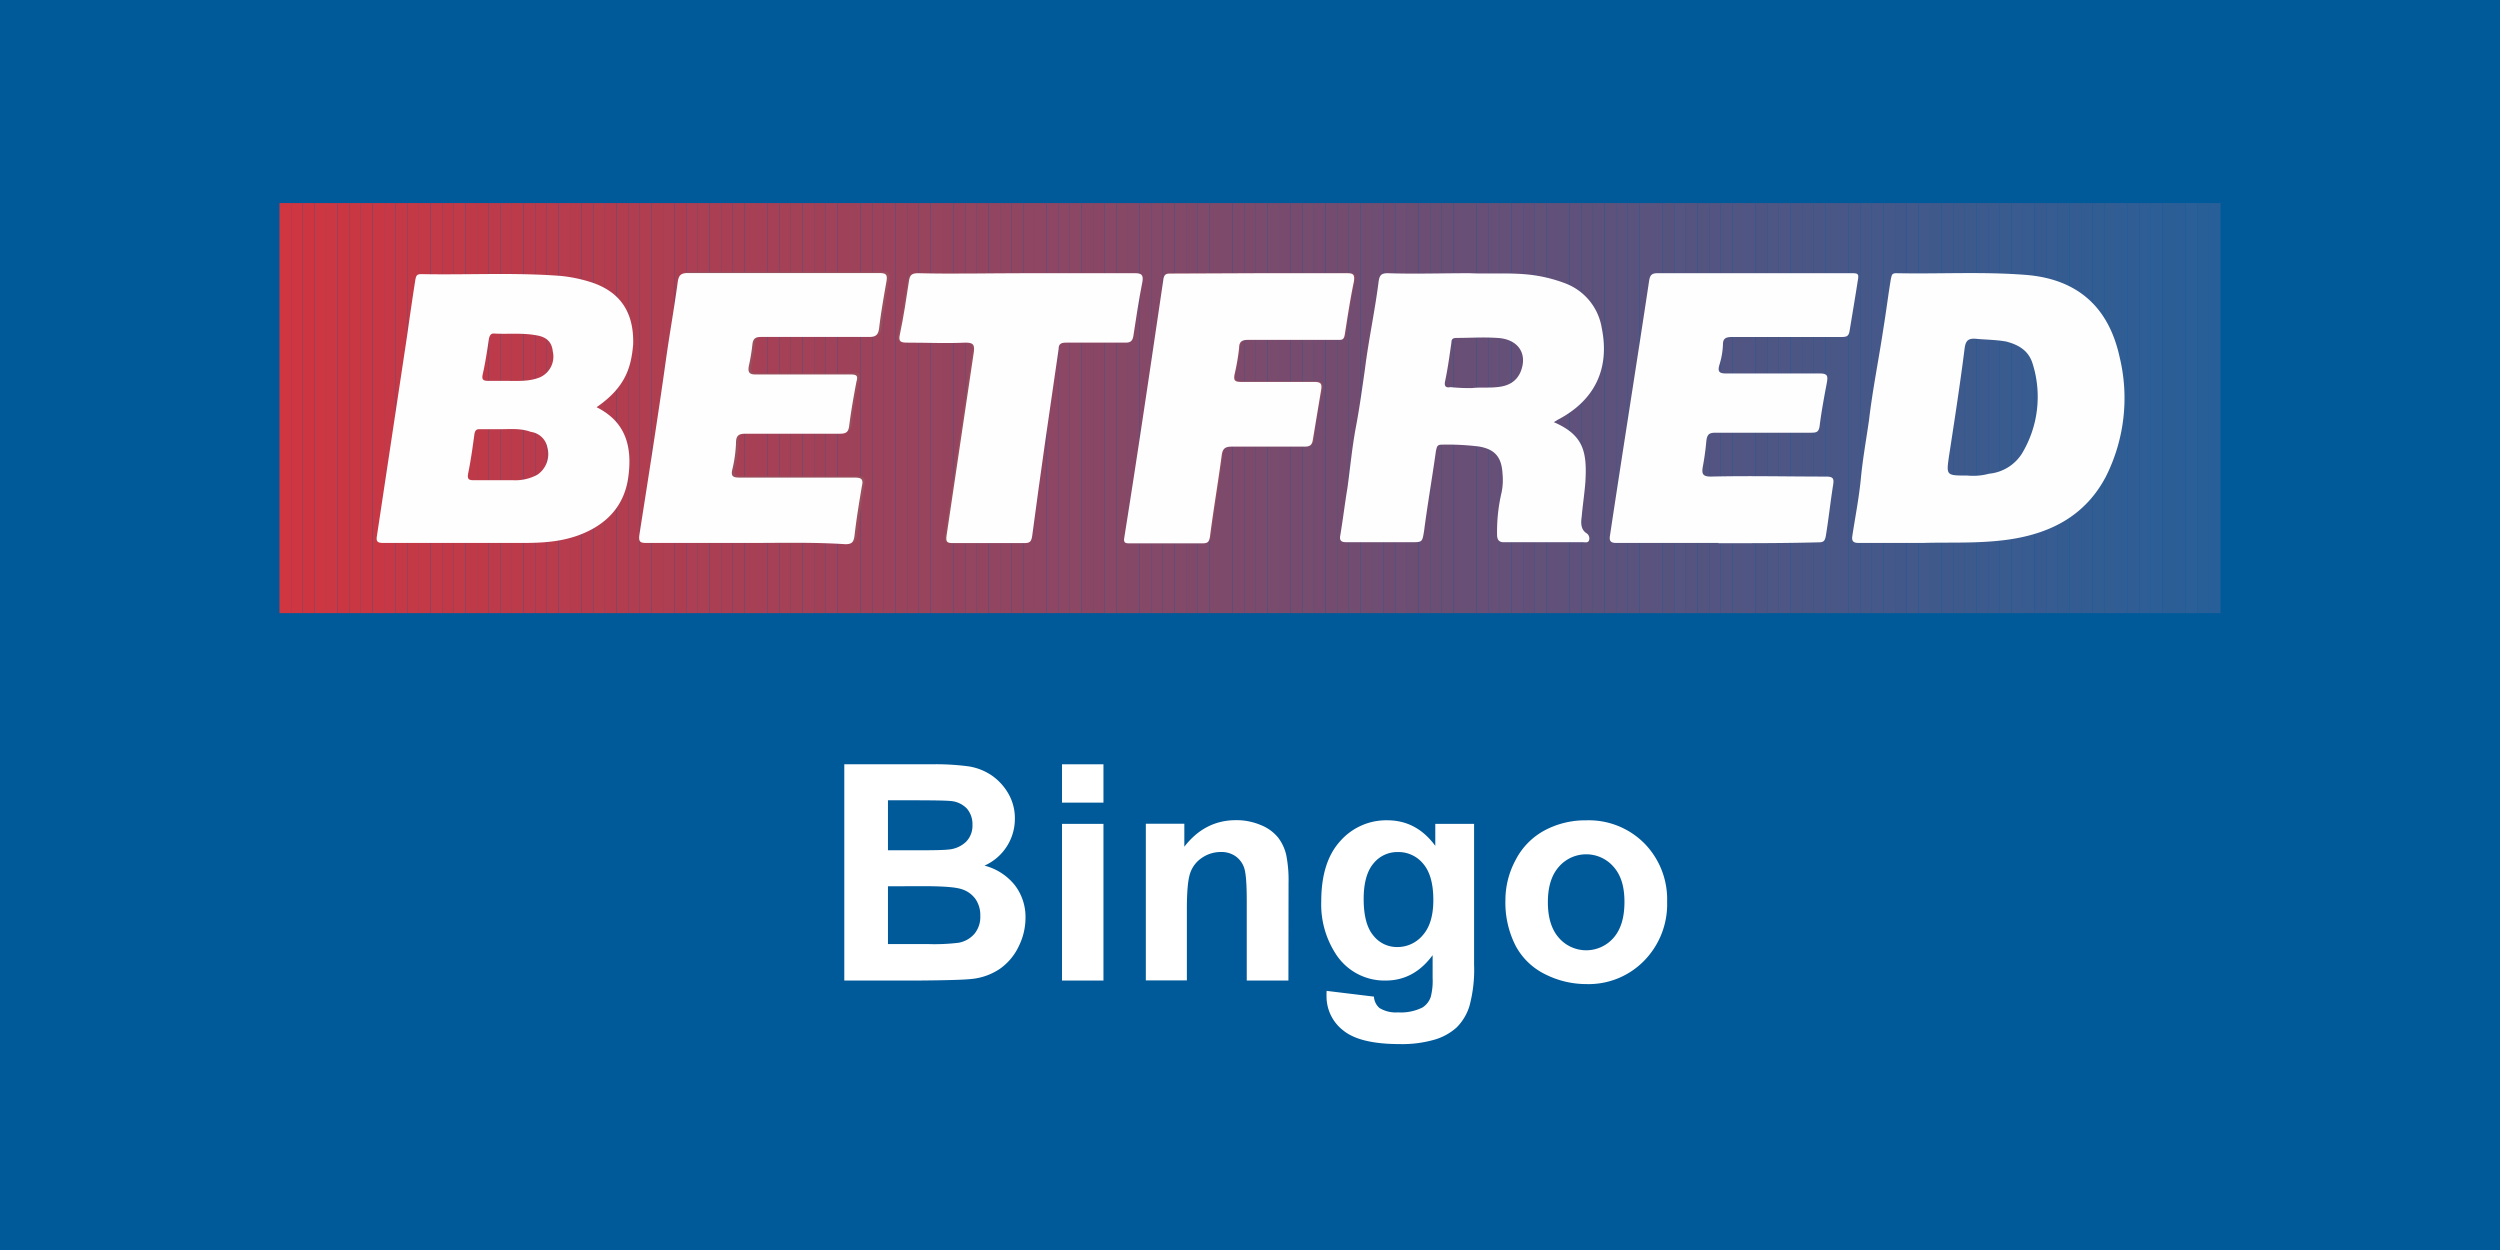 <svg xmlns="http://www.w3.org/2000/svg" xmlns:xlink="http://www.w3.org/1999/xlink" viewBox="0 0 600 300"><defs><style>.cls-1{fill:none;}.cls-2{fill:#005a9a;}.cls-3{clip-path:url(#clip-path);}.cls-4{fill:#cf3640;}.cls-5{fill:#ce3641;}.cls-6{fill:#cd3641;}.cls-7{fill:#cc3742;}.cls-8{fill:#cb3742;}.cls-9{fill:#ca3743;}.cls-10{fill:#c93743;}.cls-11{fill:#c83844;}.cls-12{fill:#c73844;}.cls-13{fill:#c63845;}.cls-14{fill:#c53845;}.cls-15{fill:#c43946;}.cls-16{fill:#c33946;}.cls-17{fill:#c23947;}.cls-18{fill:#c13947;}.cls-19{fill:#c03a48;}.cls-20{fill:#bf3a48;}.cls-21{fill:#be3a49;}.cls-22{fill:#bd3a4a;}.cls-23{fill:#bc3b4a;}.cls-24{fill:#bb3b4b;}.cls-25{fill:#ba3b4b;}.cls-26{fill:#b93b4c;}.cls-27{fill:#b83c4c;}.cls-28{fill:#b73c4d;}.cls-29{fill:#b63c4d;}.cls-30{fill:#b53c4e;}.cls-31{fill:#b43d4e;}.cls-32{fill:#b33d4f;}.cls-33{fill:#b23d4f;}.cls-34{fill:#b13d50;}.cls-35{fill:#b03e50;}.cls-36{fill:#af3e51;}.cls-37{fill:#ae3e51;}.cls-38{fill:#ad3e52;}.cls-39{fill:#ac3f53;}.cls-40{fill:#ab3f53;}.cls-41{fill:#aa3f54;}.cls-42{fill:#a93f54;}.cls-43{fill:#a84055;}.cls-44{fill:#a74055;}.cls-45{fill:#a64056;}.cls-46{fill:#a54056;}.cls-47{fill:#a44157;}.cls-48{fill:#a34157;}.cls-49{fill:#a24158;}.cls-50{fill:#a14158;}.cls-51{fill:#a04259;}.cls-52{fill:#9f4259;}.cls-53{fill:#9e425a;}.cls-54{fill:#9d425b;}.cls-55{fill:#9c435b;}.cls-56{fill:#9b435c;}.cls-57{fill:#9a435c;}.cls-58{fill:#99435d;}.cls-59{fill:#98445d;}.cls-60{fill:#97445e;}.cls-61{fill:#96445e;}.cls-62{fill:#95445f;}.cls-63{fill:#94455f;}.cls-64{fill:#934560;}.cls-65{fill:#924560;}.cls-66{fill:#914561;}.cls-67{fill:#904661;}.cls-68{fill:#8f4662;}.cls-69{fill:#8e4662;}.cls-70{fill:#8d4663;}.cls-71{fill:#8c4764;}.cls-72{fill:#8b4764;}.cls-73{fill:#8a4765;}.cls-74{fill:#894765;}.cls-75{fill:#884866;}.cls-76{fill:#874866;}.cls-77{fill:#864867;}.cls-78{fill:#854867;}.cls-79{fill:#844968;}.cls-80{fill:#834968;}.cls-81{fill:#824969;}.cls-82{fill:#814969;}.cls-83{fill:#804a6a;}.cls-84{fill:#7f4a6a;}.cls-85{fill:#7e4a6b;}.cls-86{fill:#7d4a6b;}.cls-87{fill:#7c4b6c;}.cls-88{fill:#7a4b6d;}.cls-89{fill:#794b6d;}.cls-90{fill:#784b6e;}.cls-91{fill:#774b6e;}.cls-92{fill:#764c6f;}.cls-93{fill:#754c6f;}.cls-94{fill:#744c70;}.cls-95{fill:#734c70;}.cls-96{fill:#724d71;}.cls-97{fill:#714d71;}.cls-98{fill:#704d72;}.cls-99{fill:#6f4d72;}.cls-100{fill:#6e4e73;}.cls-101{fill:#6d4e73;}.cls-102{fill:#6c4e74;}.cls-103{fill:#6b4e74;}.cls-104{fill:#6a4f75;}.cls-105{fill:#694f76;}.cls-106{fill:#684f76;}.cls-107{fill:#674f77;}.cls-108{fill:#665077;}.cls-109{fill:#655078;}.cls-110{fill:#645078;}.cls-111{fill:#635079;}.cls-112{fill:#625179;}.cls-113{fill:#61517a;}.cls-114{fill:#60517a;}.cls-115{fill:#5f517b;}.cls-116{fill:#5e527b;}.cls-117{fill:#5d527c;}.cls-118{fill:#5c527c;}.cls-119{fill:#5b527d;}.cls-120{fill:#5a537d;}.cls-121{fill:#59537e;}.cls-122{fill:#58537f;}.cls-123{fill:#57537f;}.cls-124{fill:#565480;}.cls-125{fill:#555480;}.cls-126{fill:#545481;}.cls-127{fill:#535481;}.cls-128{fill:#525582;}.cls-129{fill:#515582;}.cls-130{fill:#505583;}.cls-131{fill:#4f5583;}.cls-132{fill:#4e5684;}.cls-133{fill:#4d5684;}.cls-134{fill:#4c5685;}.cls-135{fill:#4b5685;}.cls-136{fill:#4a5786;}.cls-137{fill:#495787;}.cls-138{fill:#485787;}.cls-139{fill:#475788;}.cls-140{fill:#465888;}.cls-141{fill:#455889;}.cls-142{fill:#445889;}.cls-143{fill:#43588a;}.cls-144{fill:#42598a;}.cls-145{fill:#41598b;}.cls-146{fill:#40598b;}.cls-147{fill:#3f598c;}.cls-148{fill:#3e5a8c;}.cls-149{fill:#3d5a8d;}.cls-150{fill:#3c5a8d;}.cls-151{fill:#3b5a8e;}.cls-152{fill:#3a5b8e;}.cls-153{fill:#395b8f;}.cls-154{fill:#385b90;}.cls-155{fill:#375b90;}.cls-156{fill:#365c91;}.cls-157{fill:#355c91;}.cls-158{fill:#345c92;}.cls-159{fill:#335c92;}.cls-160{fill:#325d93;}.cls-161{fill:#315d93;}.cls-162{fill:#305d94;}.cls-163{fill:#2f5d94;}.cls-164{fill:#2e5e95;}.cls-165{fill:#2d5e95;}.cls-166{fill:#2c5e96;}.cls-167{fill:#2b5e96;}.cls-168{fill:#2a5f97;}.cls-169{fill:#295f97;}.cls-170{fill:#285f98;}.cls-171{fill:#994f5d;}.cls-172{fill:#fefefe;}.cls-173{fill:#fff;}</style><clipPath id="clip-path"><rect class="cls-1" x="67.07" y="48.73" width="465.86" height="98.42"/></clipPath></defs><g id="Layer_2" data-name="Layer 2"><g id="Layer_1-2" data-name="Layer 1"><rect class="cls-2" width="600" height="300"/><g id="Layer_1-3" data-name="Layer 1"><g class="cls-3"><path class="cls-4" d="M67.07,48.73v0Z"/><rect class="cls-4" x="67.07" y="48.73" width="2.79" height="98.42"/><rect class="cls-5" x="69.86" y="48.73" width="2.79" height="98.42"/><rect class="cls-6" x="72.65" y="48.73" width="2.79" height="98.42"/><rect class="cls-7" x="75.44" y="48.73" width="2.79" height="98.42"/><rect class="cls-8" x="78.23" y="48.73" width="2.79" height="98.42"/><rect class="cls-9" x="81.02" y="48.73" width="2.79" height="98.42"/><rect class="cls-10" x="83.81" y="48.73" width="2.79" height="98.42"/><rect class="cls-11" x="86.6" y="48.73" width="2.79" height="98.42"/><rect class="cls-12" x="89.39" y="48.73" width="2.79" height="98.42"/><rect class="cls-13" x="92.17" y="48.73" width="2.79" height="98.42"/><rect class="cls-14" x="94.96" y="48.73" width="2.79" height="98.42"/><rect class="cls-15" x="97.75" y="48.73" width="2.79" height="98.42"/><rect class="cls-16" x="100.54" y="48.73" width="2.79" height="98.42"/><rect class="cls-17" x="103.33" y="48.73" width="2.79" height="98.42"/><rect class="cls-18" x="106.12" y="48.73" width="2.79" height="98.42"/><rect class="cls-19" x="108.91" y="48.73" width="2.79" height="98.42"/><rect class="cls-20" x="111.7" y="48.73" width="2.79" height="98.42"/><rect class="cls-21" x="114.49" y="48.73" width="2.79" height="98.42"/><rect class="cls-22" x="117.28" y="48.73" width="2.79" height="98.42"/><rect class="cls-23" x="120.07" y="48.73" width="2.79" height="98.42"/><rect class="cls-24" x="122.86" y="48.73" width="2.79" height="98.42"/><rect class="cls-25" x="125.65" y="48.73" width="2.79" height="98.42"/><rect class="cls-26" x="128.44" y="48.73" width="2.79" height="98.42"/><rect class="cls-27" x="131.23" y="48.73" width="2.79" height="98.42"/><rect class="cls-28" x="134.02" y="48.73" width="2.79" height="98.42"/><rect class="cls-29" x="136.81" y="48.73" width="2.79" height="98.42"/><rect class="cls-30" x="139.6" y="48.73" width="2.79" height="98.42"/><rect class="cls-31" x="142.39" y="48.73" width="2.79" height="98.42"/><rect class="cls-32" x="145.18" y="48.73" width="2.79" height="98.42"/><rect class="cls-33" x="147.97" y="48.73" width="2.79" height="98.42"/><rect class="cls-34" x="150.76" y="48.73" width="2.79" height="98.42"/><rect class="cls-35" x="153.55" y="48.73" width="2.79" height="98.42"/><rect class="cls-36" x="156.34" y="48.73" width="2.79" height="98.42"/><rect class="cls-37" x="159.13" y="48.73" width="2.79" height="98.42"/><rect class="cls-38" x="161.91" y="48.73" width="2.79" height="98.42"/><rect class="cls-39" x="164.7" y="48.73" width="2.79" height="98.42"/><rect class="cls-40" x="167.49" y="48.73" width="2.79" height="98.42"/><rect class="cls-41" x="170.28" y="48.73" width="2.79" height="98.42"/><rect class="cls-42" x="173.07" y="48.73" width="2.79" height="98.42"/><rect class="cls-43" x="175.86" y="48.73" width="2.79" height="98.42"/><rect class="cls-44" x="178.65" y="48.73" width="2.79" height="98.42"/><rect class="cls-45" x="181.44" y="48.73" width="2.79" height="98.42"/><rect class="cls-46" x="184.23" y="48.73" width="2.79" height="98.42"/><rect class="cls-47" x="187.02" y="48.73" width="2.79" height="98.42"/><rect class="cls-48" x="189.81" y="48.73" width="2.79" height="98.42"/><rect class="cls-49" x="192.6" y="48.73" width="2.79" height="98.42"/><rect class="cls-50" x="195.39" y="48.73" width="2.79" height="98.42"/><rect class="cls-51" x="198.18" y="48.73" width="2.79" height="98.42"/><rect class="cls-52" x="200.97" y="48.73" width="2.79" height="98.42"/><rect class="cls-53" x="203.76" y="48.73" width="2.79" height="98.42"/><rect class="cls-54" x="206.55" y="48.73" width="2.79" height="98.42"/><rect class="cls-55" x="209.34" y="48.73" width="2.79" height="98.42"/><rect class="cls-56" x="212.13" y="48.73" width="2.79" height="98.42"/><rect class="cls-57" x="214.92" y="48.73" width="2.79" height="98.42"/><rect class="cls-58" x="217.71" y="48.73" width="2.79" height="98.42"/><rect class="cls-59" x="220.5" y="48.73" width="2.79" height="98.42"/><rect class="cls-60" x="223.29" y="48.73" width="2.79" height="98.42"/><rect class="cls-61" x="226.08" y="48.73" width="2.79" height="98.42"/><rect class="cls-62" x="228.87" y="48.73" width="2.79" height="98.42"/><rect class="cls-63" x="231.65" y="48.73" width="2.79" height="98.42"/><rect class="cls-64" x="234.44" y="48.73" width="2.79" height="98.42"/><rect class="cls-65" x="237.23" y="48.73" width="2.79" height="98.42"/><rect class="cls-66" x="240.02" y="48.73" width="2.79" height="98.42"/><rect class="cls-67" x="242.81" y="48.73" width="2.79" height="98.42"/><rect class="cls-68" x="245.6" y="48.73" width="2.79" height="98.42"/><rect class="cls-69" x="248.39" y="48.73" width="2.79" height="98.42"/><rect class="cls-70" x="251.18" y="48.73" width="2.79" height="98.42"/><rect class="cls-71" x="253.97" y="48.73" width="2.79" height="98.42"/><rect class="cls-72" x="256.76" y="48.73" width="2.79" height="98.42"/><rect class="cls-73" x="259.55" y="48.73" width="2.79" height="98.42"/><rect class="cls-74" x="262.34" y="48.73" width="2.79" height="98.42"/><rect class="cls-75" x="265.13" y="48.73" width="2.79" height="98.42"/><rect class="cls-76" x="267.92" y="48.73" width="2.79" height="98.42"/><rect class="cls-77" x="270.71" y="48.73" width="2.79" height="98.42"/><rect class="cls-78" x="273.5" y="48.73" width="2.79" height="98.42"/><rect class="cls-79" x="276.29" y="48.73" width="2.79" height="98.42"/><rect class="cls-80" x="279.08" y="48.73" width="2.79" height="98.42"/><rect class="cls-81" x="281.87" y="48.73" width="2.79" height="98.42"/><rect class="cls-82" x="284.66" y="48.73" width="2.79" height="98.42"/><rect class="cls-83" x="287.45" y="48.73" width="2.79" height="98.42"/><rect class="cls-84" x="290.24" y="48.73" width="2.79" height="98.42"/><rect class="cls-85" x="293.03" y="48.73" width="2.79" height="98.42"/><rect class="cls-86" x="295.82" y="48.73" width="2.79" height="98.42"/><rect class="cls-87" x="298.61" y="48.73" width="2.79" height="98.42"/><rect class="cls-88" x="301.39" y="48.73" width="2.79" height="98.42"/><rect class="cls-89" x="304.18" y="48.73" width="2.79" height="98.42"/><rect class="cls-90" x="306.97" y="48.73" width="2.79" height="98.42"/><rect class="cls-91" x="309.76" y="48.73" width="2.79" height="98.42"/><rect class="cls-92" x="312.55" y="48.73" width="2.79" height="98.42"/><rect class="cls-93" x="315.34" y="48.73" width="2.79" height="98.42"/><rect class="cls-94" x="318.13" y="48.73" width="2.79" height="98.42"/><rect class="cls-95" x="320.92" y="48.73" width="2.79" height="98.42"/><rect class="cls-96" x="323.71" y="48.73" width="2.79" height="98.42"/><rect class="cls-97" x="326.5" y="48.73" width="2.79" height="98.42"/><rect class="cls-98" x="329.29" y="48.73" width="2.79" height="98.42"/><rect class="cls-99" x="332.08" y="48.73" width="2.79" height="98.42"/><rect class="cls-100" x="334.87" y="48.73" width="2.79" height="98.42"/><rect class="cls-101" x="337.66" y="48.73" width="2.79" height="98.42"/><rect class="cls-102" x="340.45" y="48.73" width="2.79" height="98.42"/><rect class="cls-103" x="343.24" y="48.73" width="2.79" height="98.42"/><rect class="cls-104" x="346.03" y="48.73" width="2.79" height="98.42"/><rect class="cls-105" x="348.82" y="48.73" width="2.79" height="98.42"/><rect class="cls-106" x="351.61" y="48.73" width="2.79" height="98.42"/><rect class="cls-107" x="354.4" y="48.73" width="2.79" height="98.42"/><rect class="cls-108" x="357.19" y="48.73" width="2.79" height="98.42"/><rect class="cls-109" x="359.98" y="48.73" width="2.79" height="98.42"/><rect class="cls-110" x="362.77" y="48.73" width="2.79" height="98.42"/><rect class="cls-111" x="365.56" y="48.73" width="2.79" height="98.42"/><rect class="cls-112" x="368.35" y="48.73" width="2.79" height="98.42"/><rect class="cls-113" x="371.13" y="48.73" width="2.79" height="98.42"/><rect class="cls-114" x="373.92" y="48.73" width="2.79" height="98.42"/><rect class="cls-115" x="376.71" y="48.73" width="2.79" height="98.42"/><rect class="cls-116" x="379.5" y="48.73" width="2.79" height="98.42"/><rect class="cls-117" x="382.29" y="48.73" width="2.79" height="98.42"/><rect class="cls-118" x="385.08" y="48.73" width="2.79" height="98.42"/><rect class="cls-119" x="387.87" y="48.73" width="2.79" height="98.42"/><rect class="cls-120" x="390.66" y="48.73" width="2.79" height="98.42"/><rect class="cls-121" x="393.45" y="48.73" width="2.79" height="98.42"/><rect class="cls-122" x="396.24" y="48.73" width="2.79" height="98.42"/><rect class="cls-123" x="399.03" y="48.73" width="2.79" height="98.42"/><rect class="cls-124" x="401.82" y="48.73" width="2.79" height="98.42"/><rect class="cls-125" x="404.61" y="48.73" width="2.79" height="98.42"/><rect class="cls-126" x="407.4" y="48.73" width="2.79" height="98.42"/><rect class="cls-127" x="410.19" y="48.73" width="2.79" height="98.42"/><rect class="cls-128" x="412.98" y="48.73" width="2.79" height="98.42"/><rect class="cls-129" x="415.77" y="48.73" width="2.79" height="98.42"/><rect class="cls-130" x="418.56" y="48.73" width="2.79" height="98.42"/><rect class="cls-131" x="421.35" y="48.73" width="2.79" height="98.42"/><rect class="cls-132" x="424.14" y="48.73" width="2.79" height="98.42"/><rect class="cls-133" x="426.93" y="48.73" width="2.79" height="98.42"/><rect class="cls-134" x="429.72" y="48.73" width="2.79" height="98.42"/><rect class="cls-135" x="432.51" y="48.73" width="2.79" height="98.42"/><rect class="cls-136" x="435.3" y="48.73" width="2.79" height="98.42"/><rect class="cls-137" x="438.09" y="48.73" width="2.79" height="98.42"/><rect class="cls-138" x="440.87" y="48.73" width="2.79" height="98.42"/><rect class="cls-139" x="443.66" y="48.73" width="2.79" height="98.42"/><rect class="cls-140" x="446.45" y="48.73" width="2.79" height="98.42"/><rect class="cls-141" x="449.24" y="48.73" width="2.79" height="98.42"/><rect class="cls-142" x="452.03" y="48.73" width="2.79" height="98.42"/><rect class="cls-143" x="454.82" y="48.73" width="2.79" height="98.42"/><rect class="cls-144" x="457.61" y="48.73" width="2.79" height="98.42"/><rect class="cls-145" x="460.4" y="48.73" width="2.79" height="98.42"/><rect class="cls-146" x="463.19" y="48.73" width="2.79" height="98.42"/><rect class="cls-147" x="465.98" y="48.73" width="2.79" height="98.42"/><rect class="cls-148" x="468.77" y="48.73" width="2.79" height="98.42"/><rect class="cls-149" x="471.56" y="48.73" width="2.79" height="98.42"/><rect class="cls-150" x="474.35" y="48.73" width="2.79" height="98.42"/><rect class="cls-151" x="477.14" y="48.73" width="2.79" height="98.42"/><rect class="cls-152" x="479.93" y="48.73" width="2.79" height="98.42"/><rect class="cls-153" x="482.72" y="48.73" width="2.79" height="98.42"/><rect class="cls-154" x="485.51" y="48.73" width="2.79" height="98.42"/><rect class="cls-155" x="488.3" y="48.73" width="2.79" height="98.42"/><rect class="cls-156" x="491.09" y="48.73" width="2.79" height="98.42"/><rect class="cls-157" x="493.88" y="48.73" width="2.79" height="98.42"/><rect class="cls-158" x="496.67" y="48.73" width="2.79" height="98.42"/><rect class="cls-159" x="499.46" y="48.73" width="2.79" height="98.42"/><rect class="cls-160" x="502.25" y="48.73" width="2.79" height="98.42"/><rect class="cls-161" x="505.04" y="48.73" width="2.79" height="98.42"/><rect class="cls-162" x="507.83" y="48.73" width="2.79" height="98.42"/><rect class="cls-163" x="510.61" y="48.73" width="2.79" height="98.42"/><rect class="cls-164" x="513.4" y="48.73" width="2.79" height="98.42"/><rect class="cls-165" x="516.19" y="48.73" width="2.79" height="98.42"/><rect class="cls-166" x="518.98" y="48.73" width="2.79" height="98.42"/><rect class="cls-167" x="521.77" y="48.73" width="2.79" height="98.42"/><rect class="cls-168" x="524.56" y="48.73" width="2.79" height="98.42"/><rect class="cls-169" x="527.35" y="48.73" width="2.79" height="98.42"/><rect class="cls-170" x="530.14" y="48.73" width="2.79" height="98.42"/><path class="cls-170" d="M532.93,147.16v0Z"/></g><path class="cls-171" d="M179.27,130.31h24.28c1.53,0,2-.43,2.18-2,.44-3.94,1.1-7.88,1.75-11.81.22-1.75,0-2.19-1.75-2.19H178.18c-1.54,0-2.19-.22-1.75-2a30.11,30.11,0,0,0,.87-6.34c0-2,.88-2.19,2.41-2.19h22.52c1.32,0,2-.44,2.19-1.75a85.6,85.6,0,0,1,1.75-10.72c.44-1.75-.22-2-1.53-1.75H181.89c-1.53,0-1.75-.43-1.53-2a43.09,43.09,0,0,0,.88-5.24c.22-1.54.87-1.75,2.18-1.75h25.81c1.75,0,2.19-.44,2.41-2.19.44-3.72,1.09-7.44,1.75-11.16.22-1.53,0-2.18-1.75-2H165.71c-1.75,0-2.19.65-2.41,2.18-.87,6.35-2,12.47-2.84,18.81-2.19,14-4.16,27.78-6.34,41.78-.22,1.53.22,2,1.75,2C163.08,130.1,171.18,130.31,179.27,130.31ZM302.41,65.57H281.19c-.87,0-1.53,0-1.75,1.32-3.06,20.77-6.34,41.33-9.4,62.11-.22,1.1.43,1.31,1.31,1.31h17.5c1.09,0,1.53-.43,1.75-1.53.87-6.56,2-13.12,2.84-19.68.22-1.75.65-2.19,2.4-2h17.5c1.1,0,1.75-.22,2-1.53.44-3.94,1.09-7.87,2-12,.22-1.53-.22-2.19-1.75-2H298c-1.31,0-1.75-.44-1.53-1.75.44-2.19.88-4.37,1.09-6.34.22-1.53.66-2,2.19-2h21.65c.88,0,1.32,0,1.54-1.31.65-4.38,1.31-8.53,2.18-12.69.44-1.75-.22-2-1.75-2C316.18,65.79,309.4,65.57,302.41,65.57Zm-56.21,0H220c-1.31,0-2,.44-2.19,1.75-.65,4.38-1.31,8.53-2.18,12.91-.44,1.75.21,2,1.75,2h14c1.75,0,2.19.43,2,2.18-2.19,14.66-4.37,29.53-6.56,44.18-.22,1.54.22,1.75,1.53,1.75h17.06c1.31,0,1.75-.21,2-1.75,2.19-14.87,4.37-30,6.34-44.83.22-1.1.66-1.53,1.75-1.53h14.44c1.09,0,1.53-.22,1.75-1.53.65-4.38,1.53-8.75,2.18-13.13.22-1.53,0-2-1.75-2C263.69,65.79,254.94,65.57,246.2,65.57Z"/><path class="cls-172" d="M143.18,97.73c7,3.5,8.53,9.4,7.66,16.4-.88,7.44-5.47,12-12.25,14.43-4.38,1.54-8.75,1.75-13.34,1.75H92c-1.53,0-1.75-.43-1.53-1.75q3.61-23.94,7.22-47.89c.65-4.6,1.31-9.19,2-13.56.22-1.1.43-1.32,1.53-1.32,11.15.22,22.31-.43,33.46.44a35.29,35.29,0,0,1,6.56,1.31c7.44,2.19,10.94,7.22,10.72,15.09C151.49,88.1,150.18,92.91,143.18,97.73ZM120.65,103h-5.46c-.88,0-1.1.22-1.32,1.1-.43,3.28-.87,6.34-1.53,9.62-.22,1.31.22,1.53,1.31,1.53h9.41a11.14,11.14,0,0,0,5.9-1.31,6,6,0,0,0,2.41-6.56,4.65,4.65,0,0,0-3.94-3.72C125,102.76,122.62,103,120.65,103Zm.66-11.59c2.84,0,5.69.22,8.31-.87a5.43,5.43,0,0,0,3.06-6.13c-.22-2.18-1.31-3.5-3.93-3.93-3.5-.66-7-.22-10.28-.44-.66,0-.88.44-1.1,1.09-.43,2.85-.87,5.91-1.53,8.75-.22,1.1,0,1.53,1.31,1.53Z"/><path class="cls-172" d="M352.71,65.57c5,.22,10.06-.21,15.09.44a35,35,0,0,1,7.88,2,13.8,13.8,0,0,1,8.74,10.72c2,9.84-1.75,17.49-10.71,22.09-.22.22-.44.22-.66.44,0,.21,0,.21.22.21,6.78,3.07,7.65,7,7.22,14.22-.22,2.84-.66,5.69-.88,8.31-.22,1.53-.22,3.06,1.1,3.94a1.47,1.47,0,0,1,.65,1.75c-.22.65-.87.44-1.53.44h-19c-1.09,0-1.53-.66-1.53-1.75a40.88,40.88,0,0,1,1.1-10.28,15,15,0,0,0,.21-4.38c-.21-3.93-1.75-5.9-5.68-6.56a61.26,61.26,0,0,0-9-.44c-1.09,0-1.09.66-1.31,1.53-.88,6.35-2,12.69-2.85,19.25-.43,2.63-.43,2.63-3.06,2.63H323.18c-1.09,0-1.75-.22-1.53-1.54.66-3.93,1.1-7.65,1.75-11.59.66-4.81,1.1-9.62,2-14.43.88-4.6,1.53-9.41,2.19-14,.87-7,2.4-14,3.28-21,.22-1.53.66-2,2.19-2C339.37,65.79,345.93,65.57,352.71,65.57Zm.66,27.56h0c2-.22,3.93,0,5.9-.22,2.41-.21,4.59-1.09,5.69-3.71,1.75-4.38-.66-7.88-5.69-8.1-3.28-.22-6.34,0-9.62,0-.88,0-1.31.22-1.31,1.1-.44,3.06-.88,6.34-1.54,9.4-.21,1.1.22,1.53,1.32,1.31A41.91,41.91,0,0,0,353.37,93.13Z"/><path class="cls-172" d="M179.27,130.31H155.21c-1.53,0-2-.21-1.75-2,2.19-14,4.38-27.78,6.34-41.78.88-6.34,2-12.47,2.85-18.81.22-1.53.65-2.19,2.4-2.19H211c1.75,0,2,.44,1.75,2-.65,3.72-1.31,7.44-1.75,11.16-.22,1.75-.87,2.18-2.4,2.18H182.77c-1.31,0-2,.22-2.19,1.75a45.6,45.6,0,0,1-.87,5.25c-.22,1.32,0,2,1.53,2H204c1.54,0,2,.22,1.54,1.75-.66,3.5-1.32,7.22-1.75,10.72-.22,1.31-.66,1.75-2.19,1.75H179.05c-1.53,0-2.41.22-2.41,2.19a31.49,31.49,0,0,1-.87,6.34c-.44,1.75.22,2,1.75,2h27.56c1.75,0,2.18.43,1.75,2.18-.66,3.94-1.31,7.88-1.75,11.81-.22,1.54-.66,2-2.19,2C195.24,130.1,187.36,130.31,179.27,130.31Z"/><path class="cls-172" d="M302.41,65.57h20.77c1.53,0,2,.22,1.75,2-.87,4.16-1.53,8.53-2.18,12.69-.22,1.31-.66,1.31-1.53,1.31H299.56c-1.53,0-2.18.44-2.18,2a54.28,54.28,0,0,1-1.1,6.34c-.22,1.31,0,1.75,1.53,1.75h17.5c1.75,0,2,.44,1.75,2-.66,3.94-1.31,7.87-2,12-.22,1.31-.87,1.53-2,1.53H295.63c-1.54,0-2.19.44-2.41,2-.87,6.56-2,13.12-2.84,19.68-.22,1.1-.44,1.53-1.75,1.53h-17.5c-.88,0-1.53,0-1.31-1.31,3.28-20.56,6.34-41.34,9.4-62.11.22-1.32.88-1.32,1.75-1.32Z"/><path class="cls-172" d="M246.2,65.57h26.24c1.53,0,2,.44,1.75,2-.87,4.38-1.53,8.75-2.19,13.13-.21,1.09-.65,1.53-1.75,1.53H255.82c-1.31,0-1.75.43-1.75,1.53-2.19,14.87-4.37,30-6.34,44.83-.22,1.54-.66,1.75-2,1.75H228.7c-1.31,0-1.75-.21-1.53-1.75,2.19-14.65,4.37-29.52,6.56-44.18.22-1.75-.22-2.18-2-2.18-4.59.22-9.4,0-14,0-1.53,0-2.18-.22-1.75-2,.88-4.16,1.53-8.53,2.19-12.91.22-1.31.66-1.75,2.19-1.75C228.7,65.79,237.45,65.57,246.2,65.57Z"/><path class="cls-172" d="M461.41,130.31H446.1c-1.31,0-1.75-.43-1.53-1.75.66-4.37,1.53-8.74,2-13.34.44-4.81,1.31-9.62,2-14.43.87-7.44,2.4-14.87,3.5-22.31.65-3.94,1.09-7.66,1.75-11.59.22-.88.22-1.32,1.31-1.32,10.5.22,21-.43,31.49.44,12,1.1,19.47,7.66,22.09,19.69a41.92,41.92,0,0,1-3.28,28.65c-4.81,9.18-12.9,13.56-23,15.09C475.19,130.53,467.75,130.1,461.41,130.31Zm10.72-16.18a14.57,14.57,0,0,0,5.25-.44,10.5,10.5,0,0,0,7.87-4.81,26.4,26.4,0,0,0,2.63-21.43c-.88-3.07-3.07-4.6-6.35-5.47-2.4-.44-4.81-.44-7.21-.66-2.19-.22-2.63.66-2.85,2.63-1.09,8.53-2.4,17.06-3.72,25.59C467.1,114.13,467.1,114.13,472.13,114.13Z"/><path class="cls-172" d="M412.42,130.31h-24.5c-1.31,0-1.75-.43-1.53-1.75,3.06-20.34,6.35-40.9,9.41-61.24.22-1.31.65-1.75,2-1.75h46.8c1.31,0,1.53.22,1.31,1.54-.65,4.15-1.31,8.09-2,12.24-.21,1.32-.65,1.53-2,1.53H415.7c-1.31,0-2.19.22-2.19,1.75a18.52,18.52,0,0,1-.87,5c-.44,1.54,0,2,1.53,2H436.7c2,0,2,.66,1.75,2.19-.66,3.5-1.32,7-1.75,10.5-.22,1.31-.66,1.53-2,1.53h-23c-1.53,0-2,.44-2.18,2a62.71,62.71,0,0,1-.88,6.34c-.22,1.53,0,2.19,2,2.19,9.19-.22,18.37,0,27.56,0,1.75,0,2,.44,1.75,2-.66,4.15-1.1,8.31-1.75,12.24-.22,1.32-.66,1.54-1.75,1.54-7.88.21-16,.21-24.06.21Z"/></g><path class="cls-173" d="M202.63,183.43h20.74a60.35,60.35,0,0,1,9.19.51,13.74,13.74,0,0,1,5.42,2.14,13.44,13.44,0,0,1,4,4.34,11.78,11.78,0,0,1,1.59,6.07,12.29,12.29,0,0,1-7.29,11.26,13.65,13.65,0,0,1,7.29,4.71,12.5,12.5,0,0,1,2.55,7.82,15.41,15.41,0,0,1-1.65,6.89,13.75,13.75,0,0,1-4.49,5.34,14.7,14.7,0,0,1-7,2.46q-2.62.28-12.64.36H202.63Zm10.48,8.64v12H220c4.09,0,6.62-.06,7.61-.18a6.91,6.91,0,0,0,4.24-1.86,5.48,5.48,0,0,0,1.54-4.05,5.7,5.7,0,0,0-1.33-3.91,6,6,0,0,0-3.95-1.83c-1-.11-4-.17-9-.17Zm0,20.64v13.87h9.7a48.12,48.12,0,0,0,7.18-.31,6.53,6.53,0,0,0,3.81-2.08,6.34,6.34,0,0,0,1.47-4.4,6.76,6.76,0,0,0-1.14-4,6.41,6.41,0,0,0-3.27-2.37c-1.43-.5-4.53-.74-9.29-.74Z"/><path class="cls-173" d="M254.88,192.63v-9.2h9.95v9.2Zm0,42.7v-37.6h9.95v37.6Z"/><path class="cls-173" d="M309.22,235.33h-10V216.14c0-4.06-.21-6.68-.63-7.88a5.6,5.6,0,0,0-2.08-2.78,5.9,5.9,0,0,0-3.45-1,8,8,0,0,0-4.63,1.42,7.12,7.12,0,0,0-2.82,3.75q-.77,2.34-.76,8.64v17H275v-37.6h9.24v5.52q4.92-6.36,12.39-6.37a14.94,14.94,0,0,1,6,1.19,10.19,10.19,0,0,1,4.13,3,10.91,10.91,0,0,1,1.94,4.18,30.81,30.81,0,0,1,.55,6.69Z"/><path class="cls-173" d="M318.39,237.81l11.36,1.38a3.88,3.88,0,0,0,1.31,2.72,7.48,7.48,0,0,0,4.46,1.06,11.61,11.61,0,0,0,5.85-1.16,4.84,4.84,0,0,0,2-2.52,15.29,15.29,0,0,0,.46-4.56v-5.49q-4.47,6.09-11.26,6.09a13.86,13.86,0,0,1-12-6.41,21.8,21.8,0,0,1-3.47-12.6q0-9.45,4.55-14.45a14.7,14.7,0,0,1,11.31-5q7,0,11.51,6.13v-5.28h9.31v33.74a33.68,33.68,0,0,1-1.1,9.95,12.42,12.42,0,0,1-3.08,5.17,13.55,13.55,0,0,1-5.29,2.93,27.82,27.82,0,0,1-8.38,1.07q-9.56,0-13.56-3.28a10.29,10.29,0,0,1-4-8.3C318.35,238.68,318.37,238.28,318.39,237.81Zm8.89-22.06q0,6,2.31,8.76a7.17,7.17,0,0,0,5.72,2.78,7.9,7.9,0,0,0,6.16-2.85Q344,221.59,344,216c0-3.9-.81-6.79-2.41-8.67a7.67,7.67,0,0,0-6.09-2.84,7.36,7.36,0,0,0-5.9,2.78C328.05,209.13,327.28,212,327.28,215.75Z"/><path class="cls-173" d="M361.3,216a20.28,20.28,0,0,1,2.44-9.59,16.73,16.73,0,0,1,6.92-7.09,20.65,20.65,0,0,1,10-2.44,18.8,18.8,0,0,1,14,5.54,19.17,19.17,0,0,1,5.45,14,19.39,19.39,0,0,1-5.51,14.15,18.61,18.61,0,0,1-13.86,5.61,21.83,21.83,0,0,1-9.86-2.34,16,16,0,0,1-7.13-6.85A22.8,22.8,0,0,1,361.3,216Zm10.19.53c0,3.73.89,6.58,2.66,8.57a8.69,8.69,0,0,0,13.08,0c1.76-2,2.64-4.86,2.64-8.64S389,210,387.23,208a8.69,8.69,0,0,0-13.08,0C372.38,210,371.49,212.8,371.49,216.53Z"/></g></g></svg>